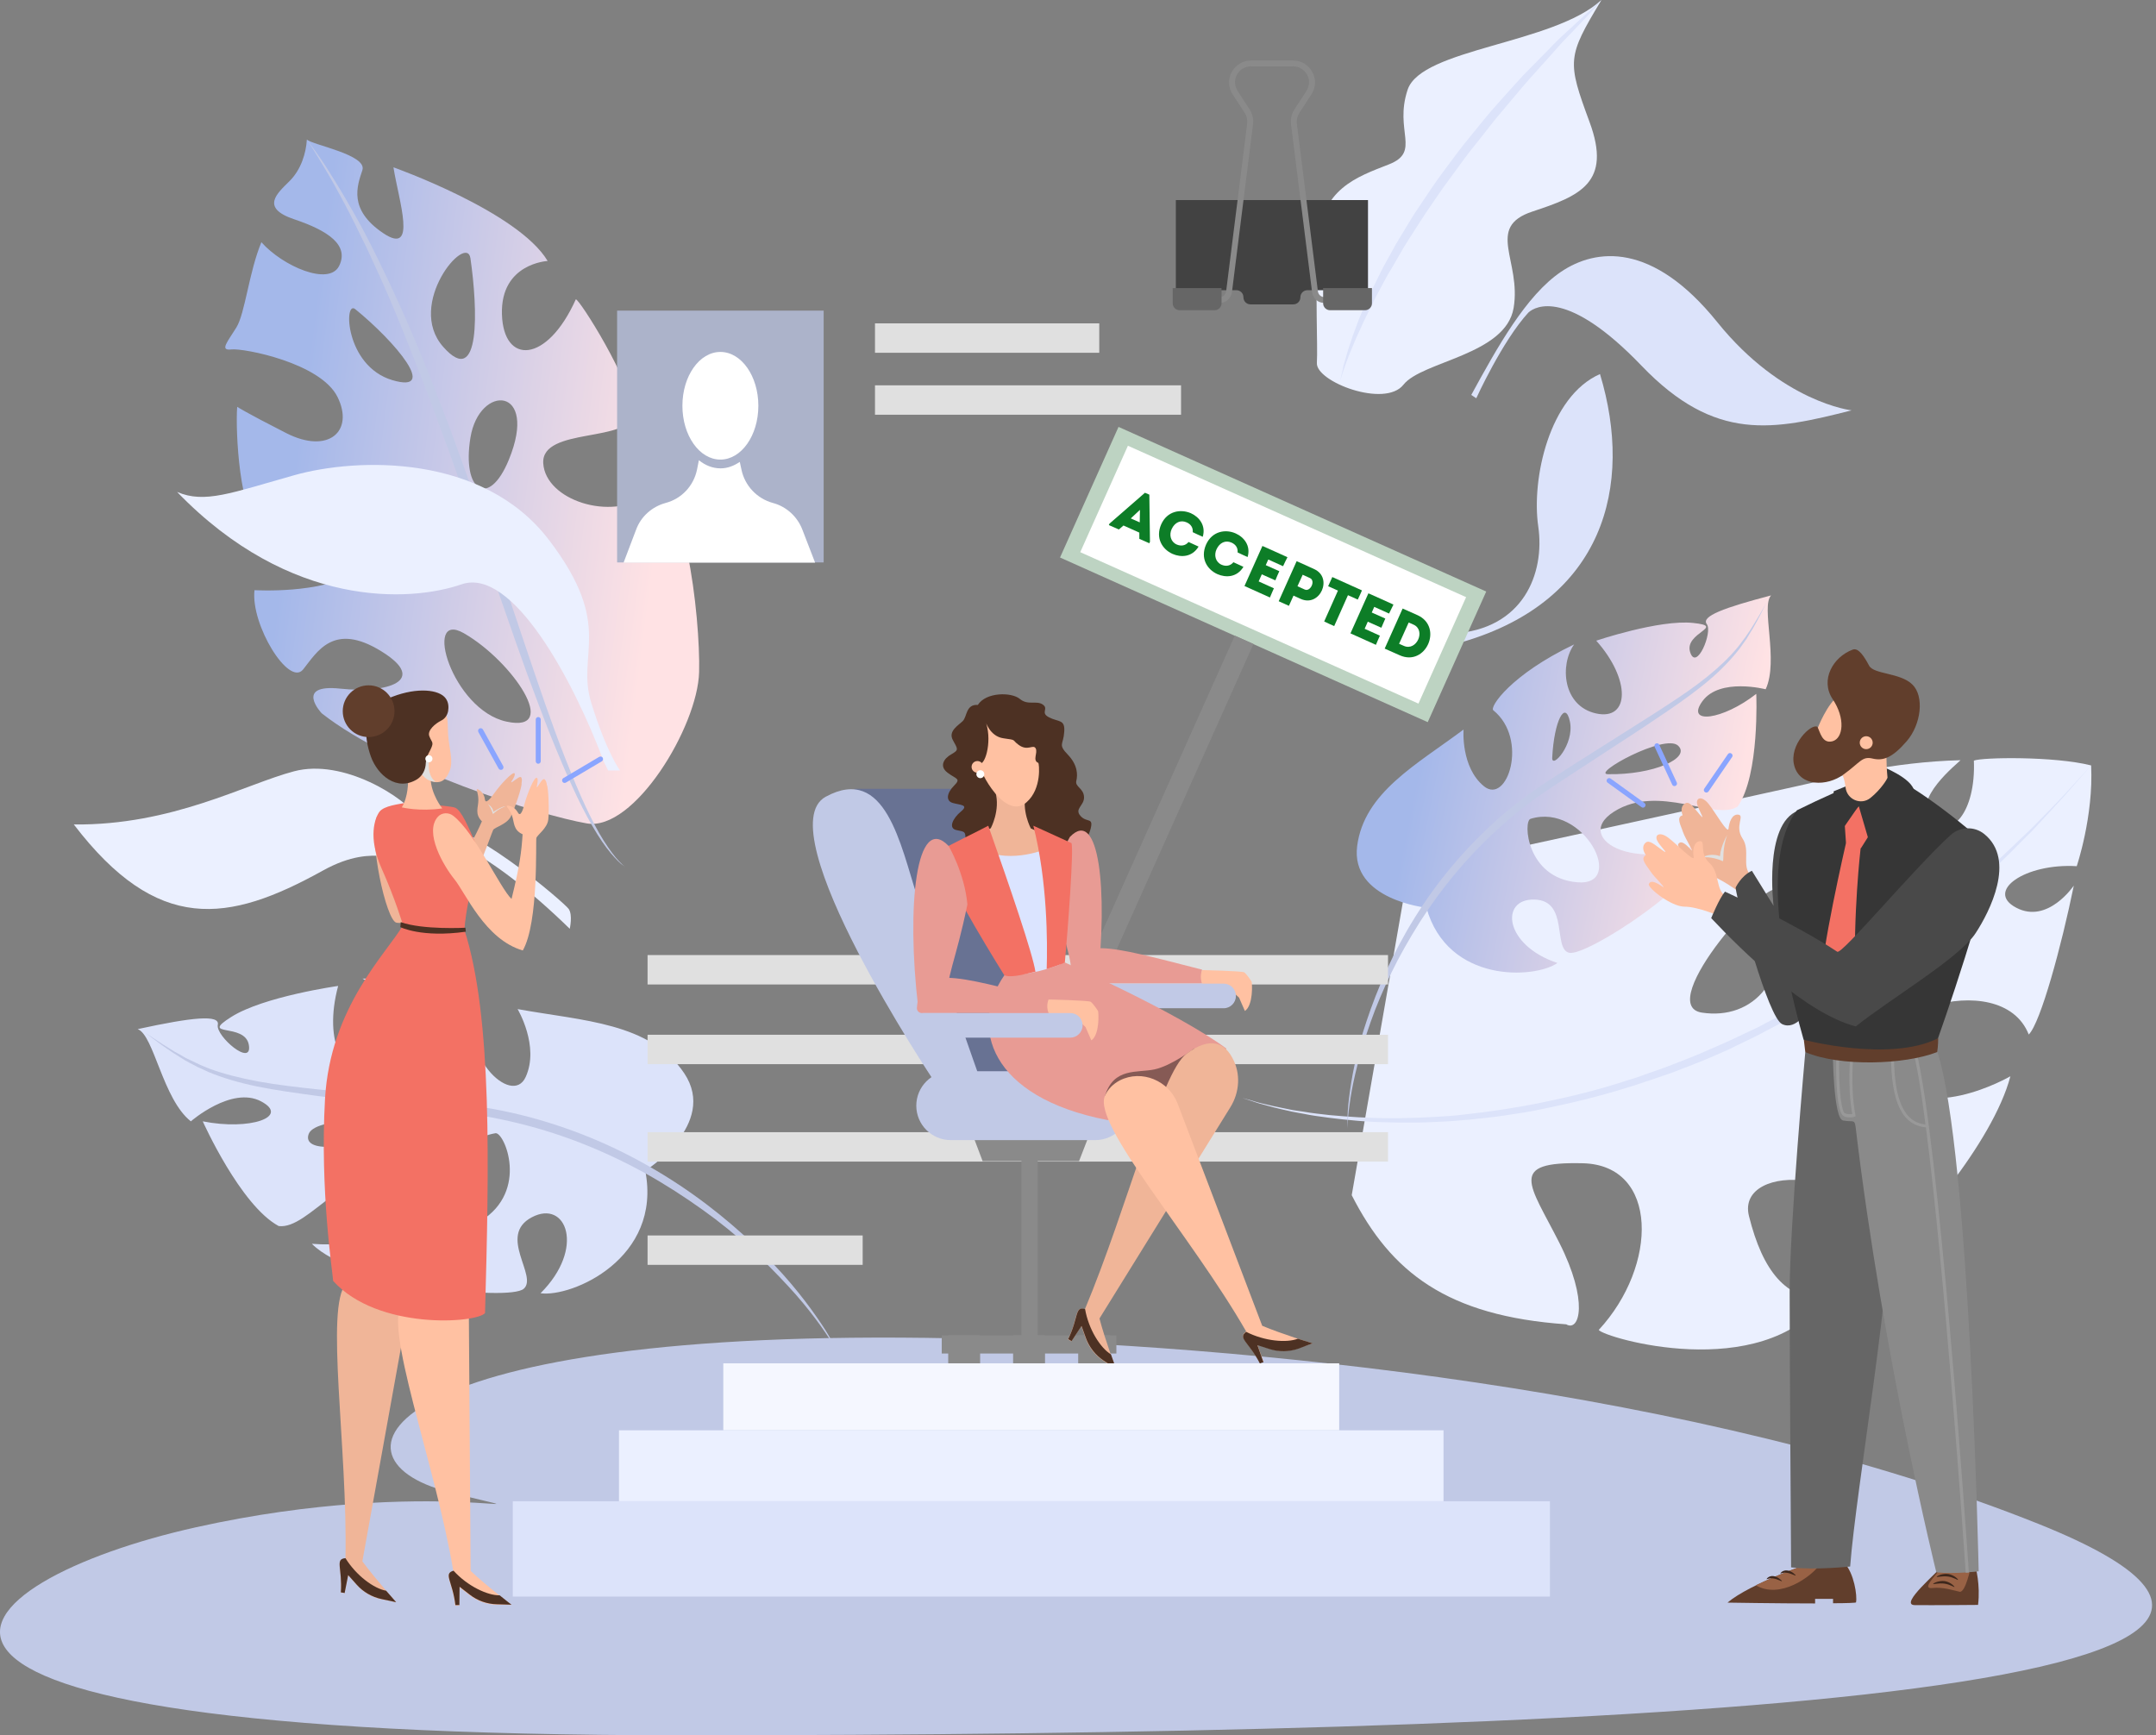 <svg width="405" height="326" viewBox="0 0 405 326" fill="none" xmlns="http://www.w3.org/2000/svg">
<rect x="0" y="0" width="405" height="326" fill="#808080" stroke="none"/>
<path d="M178.865 251.417C72.537 249.262 59.133 273.796 84.216 280.263C108.162 286.455 81.708 276.931 36.794 286.925C-8.121 296.919 -43.041 326 128.268 326C299.616 326 463.87 318.789 383.056 286.338C319.525 260.863 232.754 252.515 178.865 251.417Z" fill="#C1C9E6"/>
<path d="M264.539 163.666L253.918 224.531C261.286 238.993 271.789 247.223 294.207 248.791C296.715 250.28 298.479 244.48 292.914 233.467C287.348 222.454 283.037 218.182 297.342 218.535C311.608 218.887 311.491 237.778 300.321 249.849C301.301 251.299 330.695 260 342.884 244.049C335.516 244.166 331.126 238.836 328.539 228.45C325.953 218.064 352.094 218.927 353.857 235.583C358.913 232.605 374.394 214.655 377.647 202.192C377.647 202.192 360.794 211.99 353.897 201.447C346.999 190.904 375.883 181.067 381.096 194.353C383.33 192.119 387.249 177.697 389.561 166.37C389.561 166.37 384.662 173.66 378.744 170.524C372.826 167.428 380.43 162.137 390.11 162.725C390.11 162.725 393.285 153.358 392.814 143.795C385.838 142.032 372.278 142.267 370.788 142.894C371.18 152.574 366.477 157.905 362.715 154.103C358.952 150.301 367.888 143.286 368.28 142.816C355.347 143.129 344.177 146.108 341.473 146.813C338.808 147.479 264.539 163.666 264.539 163.666ZM334.065 167.546C337.279 184.398 329.088 191.649 319.721 190.238C310.354 188.866 333.242 163.274 334.065 167.546Z" fill="#EBF0FF"/>
<path d="M392.814 143.795C392.814 143.795 390.894 145.873 387.563 149.517C385.877 151.32 383.761 153.437 381.37 155.867C380.116 157.042 378.823 158.296 377.412 159.629C376.706 160.295 376.001 161.001 375.256 161.667C374.512 162.333 373.728 163.039 372.944 163.744C372.16 164.45 371.337 165.155 370.553 165.9C369.73 166.644 368.868 167.311 368.006 168.055C366.242 169.505 364.479 171.034 362.519 172.484C360.598 173.934 358.678 175.502 356.562 176.952C355.543 177.697 354.485 178.441 353.426 179.186C352.917 179.578 352.368 179.931 351.819 180.283C351.271 180.636 350.722 181.028 350.173 181.381C349.076 182.125 347.979 182.831 346.842 183.575C345.705 184.281 344.569 184.986 343.393 185.692C341.12 187.142 338.69 188.435 336.299 189.807C335.712 190.16 335.084 190.473 334.457 190.787C333.83 191.1 333.242 191.414 332.615 191.727C331.988 192.041 331.361 192.354 330.773 192.707L329.833 193.177L328.892 193.609C327.638 194.196 326.345 194.823 325.09 195.411L324.15 195.842L323.17 196.274L321.25 197.097C318.702 198.272 316.076 199.252 313.45 200.271C312.157 200.781 310.825 201.212 309.492 201.682C308.826 201.917 308.199 202.152 307.532 202.388C306.866 202.584 306.2 202.819 305.534 203.015C300.282 204.739 294.991 206.032 289.818 207.091C284.644 208.149 279.628 208.893 274.807 209.403C273.592 209.521 272.416 209.677 271.241 209.716C270.065 209.795 268.928 209.873 267.792 209.912C266.655 209.991 265.558 209.991 264.46 210.03C263.912 210.03 263.363 210.069 262.814 210.069C262.266 210.069 261.756 210.069 261.207 210.069C256.975 210.069 253.134 209.795 249.724 209.481C248.039 209.285 246.432 209.129 244.943 208.854C244.198 208.737 243.493 208.658 242.826 208.541C242.16 208.423 241.533 208.266 240.906 208.149C239.691 207.914 238.633 207.678 237.692 207.443C237.222 207.326 236.791 207.247 236.399 207.13C236.007 207.012 235.654 206.934 235.341 206.816C234.086 206.464 233.381 206.268 233.381 206.268C233.381 206.268 234.047 206.503 235.301 206.895C235.615 207.012 235.968 207.13 236.36 207.247C236.752 207.365 237.183 207.483 237.653 207.6C238.593 207.874 239.652 208.149 240.867 208.423C241.455 208.541 242.121 208.698 242.787 208.854C243.453 208.972 244.159 209.129 244.903 209.246C246.354 209.56 247.96 209.756 249.685 209.991C253.095 210.422 256.975 210.814 261.207 210.853C261.756 210.853 262.266 210.892 262.814 210.892C263.363 210.892 263.912 210.892 264.46 210.892C265.558 210.892 266.694 210.892 267.831 210.853C268.967 210.814 270.143 210.735 271.319 210.696C272.495 210.657 273.71 210.54 274.925 210.422C275.512 210.383 276.14 210.344 276.767 210.265C277.394 210.187 277.982 210.108 278.609 210.069C279.863 209.912 281.117 209.795 282.371 209.599C283.625 209.403 284.919 209.207 286.212 209.011C287.505 208.815 288.799 208.541 290.092 208.266C295.304 207.208 300.635 205.915 305.965 204.23C306.631 204.034 307.297 203.838 307.964 203.603C308.63 203.367 309.296 203.132 309.962 202.936C311.295 202.466 312.627 202.035 313.96 201.565C316.586 200.546 319.251 199.566 321.837 198.429L323.797 197.567L324.777 197.136L325.718 196.666C327.011 196.038 328.265 195.451 329.519 194.823L330.46 194.353L331.4 193.844C332.027 193.53 332.654 193.177 333.282 192.864C333.909 192.55 334.536 192.198 335.124 191.884C335.751 191.571 336.378 191.218 336.966 190.865C339.356 189.454 341.825 188.161 344.099 186.672C345.274 185.966 346.411 185.221 347.548 184.516C348.645 183.771 349.781 183.027 350.879 182.282C351.428 181.929 351.976 181.537 352.525 181.185C353.074 180.832 353.622 180.44 354.132 180.048C355.19 179.264 356.209 178.52 357.228 177.736C359.305 176.246 361.226 174.64 363.107 173.15C365.027 171.661 366.791 170.093 368.515 168.604C369.378 167.859 370.24 167.154 371.063 166.37C371.886 165.625 372.67 164.881 373.453 164.175C376.628 161.353 379.254 158.492 381.723 156.102C384.075 153.554 386.112 151.399 387.759 149.557C390.972 145.912 392.814 143.795 392.814 143.795Z" fill="#DCE3FA"/>
<path d="M300.831 0C294.364 10.739 294.364 11.445 298.597 22.928C302.829 34.372 296.755 36.802 287.858 39.741C278.961 42.681 285.82 48.991 284.331 57.848C282.841 66.705 267.125 67.842 263.637 72.271C260.149 76.699 247.177 71.722 247.373 68.195C247.569 64.667 247.02 55.81 247.569 45.659C248.117 35.508 254.78 33.275 260.894 30.884C267.008 28.493 261.834 24.613 264.421 16.853C267.008 9.093 291.777 8.309 300.831 0Z" fill="#EBF0FF"/>
<path d="M300.831 0C300.831 0 300.595 0.235 300.086 0.666C299.616 1.097 298.91 1.724 298.009 2.547C297.147 3.371 296.049 4.35 294.834 5.487C294.207 6.036 293.58 6.663 292.875 7.29C292.208 7.956 291.503 8.661 290.797 9.406C289.347 10.895 287.78 12.463 286.134 14.148C284.527 15.873 282.881 17.754 281.156 19.674C280.294 20.654 279.432 21.634 278.609 22.653C277.786 23.672 276.923 24.73 276.061 25.788C274.337 27.866 272.73 30.099 271.084 32.294C269.438 34.489 267.948 36.801 266.42 39.075C265.636 40.172 264.97 41.348 264.264 42.484C263.559 43.621 262.893 44.757 262.226 45.855C261.599 46.991 261.011 48.089 260.384 49.186C260.071 49.735 259.796 50.283 259.522 50.793C259.248 51.342 258.973 51.89 258.738 52.4C258.229 53.458 257.719 54.477 257.21 55.496C256.779 56.515 256.348 57.495 255.916 58.435C255.485 59.376 255.133 60.317 254.819 61.179C254.506 62.08 254.153 62.903 253.918 63.687C253.643 64.471 253.408 65.216 253.173 65.921C252.977 66.626 252.781 67.254 252.624 67.841C252.428 68.429 252.311 68.939 252.232 69.409C252.115 69.879 252.036 70.232 251.958 70.585C251.84 71.212 251.762 71.565 251.762 71.565C251.762 71.565 251.841 71.212 252.037 70.624C252.232 69.997 252.507 69.135 252.938 67.998C253.134 67.45 253.369 66.823 253.643 66.156C253.918 65.49 254.231 64.784 254.545 64.001C254.858 63.217 255.25 62.433 255.642 61.571C256.034 60.709 256.426 59.807 256.896 58.906C257.367 58.004 257.837 57.025 258.307 56.045C258.817 55.065 259.365 54.085 259.914 53.027C260.188 52.517 260.463 52.008 260.776 51.459C261.09 50.95 261.403 50.401 261.717 49.892C262.344 48.833 262.971 47.736 263.598 46.639C264.264 45.541 264.97 44.444 265.675 43.346C266.381 42.249 267.086 41.112 267.831 40.015C269.359 37.82 270.849 35.508 272.495 33.352C274.102 31.158 275.669 28.924 277.394 26.847C279.079 24.769 280.647 22.614 282.332 20.693C284.017 18.734 285.546 16.813 287.113 15.05C288.681 13.286 290.17 11.64 291.542 10.112C292.208 9.328 292.875 8.622 293.502 7.917C294.129 7.251 294.756 6.584 295.344 5.996C296.48 4.781 297.499 3.723 298.322 2.861C299.145 1.999 299.772 1.293 300.204 0.823C300.595 0.235 300.831 0 300.831 0Z" fill="#DCE3FA"/>
<path d="M274.885 120.555C301.144 112.795 306.945 91.435 300.556 70.272C290.993 74.465 287.662 90.024 288.955 98.882C290.249 107.739 286.134 118.243 272.926 119.026C260.463 119.889 274.885 120.555 274.885 120.555Z" fill="#DCE3FA"/>
<path d="M347.822 77.091C333.125 80.814 322.23 83.166 308.356 68.704C294.482 54.242 288.446 57.495 287.113 58.71C282.214 64.04 277.315 74.818 277.315 74.818L276.375 74.191C281.274 65.216 286.682 55.496 293.227 51.068C299.772 46.639 310.394 45.385 322.582 60.513C334.771 75.641 347.822 77.091 347.822 77.091Z" fill="#DCE3FA"/>
<path d="M25.859 193.335C28.916 194.432 30.562 206.503 35.853 210.658C35.853 210.658 43.495 203.995 49.021 206.895C54.547 209.796 46.944 212.421 38.087 210.658C38.087 210.658 45.141 226.452 52.353 230.332C58.036 231.038 65.09 218.418 76.338 219.515C87.586 220.613 77.161 235.192 58.584 233.664C66.227 241.424 95.582 244.481 98.364 242.129C101.147 239.777 93.387 232.135 99.893 228.686C106.399 225.237 110.004 234.526 101.539 242.952C107.378 243.775 124.427 236.446 121.213 219.946C121.213 219.946 134.93 211.206 128.542 201.644C122.154 192.081 109.534 191.806 97.228 189.572C97.228 189.572 101.382 196.509 98.756 202.31C96.13 208.149 85.705 197.607 89.742 188.71C90.291 187.73 83.079 183.576 68.108 183.85C72.811 186.359 76.142 194.511 70.46 199.096C64.777 203.682 60.622 195.922 63.523 185.222C63.523 185.222 49.531 187.182 43.417 191.062C37.303 194.942 46.043 192.042 46.748 196.313C47.454 200.585 40.517 194.667 40.909 192.551C41.379 190.552 36.127 191.101 25.859 193.335ZM93.073 212.892C94.719 212.617 99.462 223.709 90.291 229.392C81.159 235.074 81.316 214.851 93.073 212.892ZM83.118 203.329C84.373 205.563 77.593 202.898 76.338 198.195C75.045 193.492 79.239 196.431 83.118 203.329ZM57.996 213.009C59.368 209.404 77.279 210.109 74.065 211.755C65.521 216.262 56.625 216.615 57.996 213.009Z" fill="#DCE3FA"/>
<path d="M27.387 194.08C27.387 194.08 27.858 194.432 28.72 195.099C29.582 195.765 30.875 196.705 32.6 197.842C33.031 198.116 33.501 198.391 33.972 198.704C34.207 198.861 34.442 199.018 34.716 199.175C34.991 199.331 35.226 199.449 35.5 199.606C36.049 199.88 36.598 200.194 37.225 200.507C37.852 200.781 38.479 201.056 39.106 201.369C41.732 202.467 44.867 203.407 48.316 204.113C51.765 204.818 55.527 205.328 59.525 205.876C63.523 206.386 67.716 206.895 72.066 207.366C76.417 207.875 80.885 208.385 85.47 208.894C90.016 209.404 94.563 210.266 99.031 211.442C103.498 212.617 107.888 214.146 112.082 215.949C116.275 217.752 120.273 219.79 123.996 222.024C127.719 224.257 131.207 226.648 134.382 229.039C137.556 231.469 140.417 233.938 142.926 236.368C145.434 238.798 147.629 241.11 149.51 243.226C151.391 245.382 152.88 247.302 154.095 248.988C155.271 250.634 156.133 252.005 156.721 252.946C157.27 253.887 157.544 254.396 157.544 254.396C157.544 254.396 157.27 253.887 156.8 252.907C156.29 251.966 155.506 250.516 154.37 248.831C152.097 245.421 148.609 240.718 143.592 235.741C138.615 230.763 132.305 225.433 124.78 220.809C121.017 218.496 116.981 216.341 112.748 214.499C108.515 212.657 104.047 211.089 99.501 209.874C94.955 208.659 90.291 207.836 85.705 207.327C81.12 206.817 76.652 206.386 72.262 205.916C67.912 205.484 63.718 205.053 59.721 204.661C55.723 204.23 51.961 203.799 48.551 203.172C45.142 202.545 42.045 201.761 39.38 200.781C38.714 200.507 38.087 200.272 37.499 199.998C36.911 199.723 36.323 199.449 35.775 199.175C35.5 199.057 35.226 198.9 34.952 198.783C34.677 198.626 34.442 198.508 34.207 198.352C33.697 198.077 33.266 197.803 32.796 197.568C31.072 196.509 29.7 195.647 28.798 195.02C27.858 194.393 27.387 194.08 27.387 194.08Z" fill="#C1C9E6"/>
<path d="M320.623 117.263C321.759 118.752 318.663 126.198 317.487 122.514C316.312 118.83 324.385 117.694 318.036 117.027C311.687 116.361 299.851 120.359 299.851 120.359C306.357 127.648 306.161 135.408 299.851 134.037C293.541 132.665 292.953 124.905 295.697 121.064C283.782 126.747 279.706 132.9 280.529 133.449C287.192 138.857 283.155 151.281 278.766 147.715C274.376 144.148 274.925 137.055 274.925 137.055C266.067 143.678 256.23 148.891 254.937 158.963C253.683 169.035 267.948 170.525 267.948 170.525C271.946 184.79 288.328 183.889 292.561 180.91C282.528 177.579 281.705 168.8 288.25 168.996C294.756 169.153 291.66 178.245 294.756 178.99C297.891 179.774 319.878 165.743 322.817 156.611C308.747 165.155 294.795 157.748 303.221 152.457C311.648 147.166 322.229 154.299 326.423 151.516C330.577 145.598 329.911 130.353 329.911 130.353C323.601 135.291 316.547 136.192 319.8 131.724C323.053 127.256 331.675 129.49 331.675 129.49C334.183 124.121 330.734 113.931 332.694 111.854C323.876 114.166 319.486 115.773 320.623 117.263ZM296.206 165.743C286.722 164.881 286.094 154.26 287.505 153.829C297.539 150.733 305.651 166.645 296.206 165.743ZM294.913 135.604C295.775 139.837 291.464 144.579 291.581 142.345C291.934 135.369 294.05 131.411 294.913 135.604ZM302.046 145.442C298.871 145.402 312.706 137.76 315.214 140.072C317.722 142.385 310.589 145.598 302.046 145.442Z" fill="url(#paint0_linear)"/>
<path d="M331.91 113.03C331.91 113.03 331.675 113.501 331.244 114.363C330.812 115.225 330.185 116.479 329.284 118.047C329.049 118.439 328.775 118.831 328.539 119.262C328.422 119.458 328.265 119.693 328.147 119.928C327.991 120.124 327.834 120.359 327.677 120.594C327.364 121.025 327.05 121.496 326.697 121.966C326.305 122.436 325.953 122.907 325.522 123.377C323.876 125.297 321.798 127.257 319.329 129.177C316.899 131.098 314.117 133.018 311.177 134.978C308.238 136.977 305.102 139.015 301.889 141.092C298.636 143.208 295.304 145.403 291.934 147.598C288.524 149.792 285.31 152.262 282.253 154.966C279.196 157.67 276.335 160.609 273.749 163.666C271.162 166.723 268.811 169.937 266.733 173.19C264.695 176.443 262.853 179.657 261.325 182.831C259.796 186.006 258.503 189.063 257.484 191.963C256.465 194.863 255.642 197.568 255.015 199.998C254.388 202.427 253.957 204.583 253.682 206.347C253.408 208.11 253.251 209.521 253.173 210.501C253.134 211.481 253.095 211.99 253.095 211.99C253.095 211.99 253.095 211.481 253.095 210.501C253.134 209.521 253.173 208.11 253.408 206.307C253.839 202.741 254.741 197.607 256.739 191.728C258.699 185.849 261.56 179.147 265.675 172.524C267.713 169.232 270.065 165.94 272.691 162.804C275.317 159.669 278.217 156.69 281.313 153.908C284.409 151.164 287.78 148.656 291.189 146.461C294.599 144.266 297.97 142.111 301.222 140.073C304.475 137.996 307.65 136.036 310.629 134.116C313.607 132.195 316.39 130.392 318.859 128.55C321.328 126.708 323.444 124.866 325.13 123.063C325.561 122.593 325.953 122.162 326.345 121.692C326.697 121.261 327.05 120.79 327.364 120.359C327.52 120.163 327.677 119.928 327.834 119.732C327.991 119.536 328.108 119.301 328.265 119.105C328.539 118.713 328.814 118.321 329.049 117.929C329.989 116.401 330.734 115.186 331.204 114.324C331.675 113.501 331.91 113.03 331.91 113.03Z" fill="#C1C9E6"/>
<path d="M107.026 174.484C92.054 159.865 79.67 153.79 77.279 158.768C74.888 163.745 71.282 157.631 60.583 163.588C42.829 173.425 29.582 175.424 13.866 154.888C32.365 155.083 46.043 147.323 55.253 144.894C64.463 142.464 75.946 149.714 78.729 153.751C87.586 153.555 106.085 169.663 106.83 170.76C107.614 171.897 107.026 174.484 107.026 174.484Z" fill="#EBF0FF"/>
<path d="M43.456 65.647C45.729 65.372 60.23 68.155 63.405 74.582C66.579 81.01 61.681 85.399 53.764 81.362C45.847 77.326 44.553 76.424 44.553 76.424C44.201 81.206 45.024 96.726 48.904 99.234C52.784 101.742 73.869 103.467 67.011 107.543C60.152 111.619 48.159 110.874 47.806 110.874C47.062 117.341 54.273 129.098 56.938 125.767C59.603 122.436 62.66 116.792 71.635 122.357C80.61 127.884 72.733 130.313 63.954 129.373C55.175 128.432 60.426 133.997 60.426 133.997C73.83 144.54 101.382 153.162 110.24 154.691C119.097 156.219 131.05 136.545 131.325 126.277C131.599 116.008 128.425 88.025 121.605 93.002C114.825 97.98 102.479 93.982 102.048 87.045C101.617 80.108 118.823 83.283 118.823 77.6C118.823 71.917 108.711 55.966 108.162 56.24C102.754 68.311 94.563 68.586 94.288 59.023C94.014 49.46 102.871 49.029 102.871 49.029C97.345 39.74 73.908 31.432 73.908 31.432C74.888 37.663 78.494 48.206 71.949 43.777C65.404 39.349 67.089 34.92 68.069 31.98C69.049 29.08 58.702 27.238 57.644 26.219C57.487 28.727 56.586 31.863 54.352 34.058C52.118 36.292 48.825 39.035 55.253 41.191C61.681 43.346 65.6 46.05 63.718 49.93C61.837 53.81 53.097 50.009 49.1 45.502C46.748 51.185 46.043 58.866 44.397 61.531C42.751 64.196 41.183 65.921 43.456 65.647ZM95.582 86.379C91.819 95.55 86.724 92.336 88.37 82.225C90.016 72.074 101.265 72.505 95.582 86.379ZM87.116 118.948C96.287 124.199 105.419 137.799 95.151 135.565C84.921 133.37 79.356 114.519 87.116 118.948ZM88.37 48.52C89.742 58.004 90.33 73.211 83.236 65.137C76.182 57.103 87.665 43.66 88.37 48.52ZM66.736 58.082C74.261 64.196 82.531 74.034 73.673 71.408C64.816 68.743 64.541 56.28 66.736 58.082Z" fill="url(#paint1_linear)"/>
<path d="M57.683 26.258C57.683 26.258 57.996 26.768 58.584 27.669C59.172 28.61 60.034 29.982 61.053 31.706C62.112 33.47 63.327 35.625 64.659 38.133C65.992 40.642 67.403 43.542 68.931 46.677C70.42 49.852 71.988 53.301 73.556 56.985C75.123 60.669 76.691 64.627 78.298 68.703C79.905 72.779 81.472 77.012 83.079 81.362C84.686 85.674 86.215 90.102 87.782 94.492C90.879 103.349 93.936 112.167 96.836 120.476C98.286 124.63 99.736 128.589 101.186 132.39C102.597 136.153 104.008 139.719 105.38 142.933C106.751 146.186 108.084 149.125 109.377 151.673C110.671 154.22 111.925 156.376 113.1 158.1C114.237 159.786 115.334 161.001 116.118 161.785C116.314 161.98 116.51 162.137 116.667 162.294C116.824 162.412 116.981 162.529 117.098 162.608C117.333 162.764 117.451 162.882 117.451 162.882C117.451 162.882 117.333 162.804 117.137 162.608C117.02 162.529 116.902 162.412 116.745 162.255C116.589 162.098 116.432 161.941 116.236 161.745C115.491 160.961 114.511 159.668 113.414 157.944C112.317 156.219 111.18 154.024 109.965 151.438C108.75 148.851 107.535 145.873 106.242 142.62C104.949 139.367 103.655 135.8 102.323 131.999C100.99 128.197 99.658 124.199 98.247 120.045C96.836 115.891 95.386 111.579 93.936 107.229C92.446 102.879 90.918 98.45 89.389 94.021C87.822 89.593 86.254 85.203 84.647 80.853C83.04 76.542 81.394 72.309 79.748 68.233C76.456 60.081 73.007 52.635 69.832 46.325C68.265 43.189 66.697 40.367 65.247 37.898C63.836 35.429 62.504 33.313 61.406 31.588C60.857 30.726 60.348 29.982 59.878 29.315C59.407 28.649 59.055 28.1 58.702 27.669C58.036 26.729 57.683 26.258 57.683 26.258Z" fill="#C1C9E6"/>
<path d="M113.492 143.247C107.77 127.923 96.287 106.446 86.685 109.777C77.083 113.108 54.508 114.402 33.266 92.415C38.44 94.649 43.417 92.611 55.253 89.28C67.089 85.948 90.761 85.204 103.146 101.468C115.53 117.733 108.123 122.711 111.102 132.156C114.041 141.601 116.471 144.736 116.471 144.736H114.237L113.492 143.247Z" fill="#EBF0FF"/>
<path d="M260.737 179.421H121.644V184.947H260.737V179.421Z" fill="#E0E0E0"/>
<path d="M260.737 194.393H121.644V199.919H260.737V194.393Z" fill="#E0E0E0"/>
<path d="M260.737 212.696H121.644V218.222H260.737V212.696Z" fill="#E0E0E0"/>
<path d="M162.051 232.096H121.644V237.622H162.051V232.096Z" fill="#E0E0E0"/>
<path d="M279.185 111.129L210.112 80.198L199.124 104.737L268.197 135.667L279.185 111.129Z" fill="#BDD3C2"/>
<path d="M235.46 120.976L231.955 119.407L190.405 212.196L193.91 213.765L235.46 120.976Z" fill="#8A8A8A"/>
<path d="M275.405 112.185L211.877 83.738L202.923 103.734L266.452 132.181L275.405 112.185Z" fill="white"/>
<path d="M214.02 100.057L211.041 98.724L210.179 99.469L208.298 98.646L208.416 98.372L215.078 92.571L215.901 92.924L216.019 101.781L215.901 102.056L214.02 101.233V100.057ZM214.138 95.785L212.413 97.392L214.098 98.137L214.138 95.785Z" fill="#0D7D27"/>
<path d="M223.701 96.412C225.268 97.118 226.562 98.725 225.935 100.841C225.268 100.567 224.72 100.292 224.053 99.979C224.132 99.117 223.701 98.49 222.917 98.137C221.78 97.627 220.683 98.137 220.095 99.391C219.585 100.488 219.899 101.782 221.036 102.291C221.859 102.644 222.682 102.526 223.269 101.821C223.897 102.095 224.484 102.37 225.151 102.683C223.936 104.682 221.859 104.76 220.252 104.055C218.331 103.193 216.999 101.076 218.135 98.49C219.272 95.981 221.78 95.589 223.701 96.412Z" fill="#0D7D27"/>
<path d="M232.127 100.214C233.695 100.919 234.988 102.526 234.361 104.643C233.695 104.368 233.146 104.094 232.48 103.78C232.558 102.918 232.127 102.291 231.343 101.938C230.206 101.429 229.109 101.938 228.521 103.192C228.012 104.29 228.325 105.583 229.462 106.093C230.285 106.445 231.108 106.328 231.696 105.622C232.323 105.897 232.911 106.171 233.577 106.485C232.362 108.483 230.285 108.562 228.678 107.856C226.758 106.994 225.425 104.878 226.562 102.291C227.698 99.783 230.206 99.352 232.127 100.214Z" fill="#0D7D27"/>
<path d="M241.023 106.367C239.926 105.858 239.338 105.622 238.241 105.113L237.771 106.171L240.318 107.308C240.044 107.896 239.809 108.444 239.573 109.032L237.026 107.896C236.83 108.327 236.634 108.758 236.438 109.228C237.535 109.738 238.202 110.012 239.299 110.521C239.064 111.07 238.79 111.658 238.554 112.246C236.791 111.462 235.497 110.874 233.773 110.09C234.91 107.582 236.007 105.074 237.144 102.565C238.868 103.349 240.083 103.859 241.847 104.682C241.572 105.191 241.298 105.779 241.023 106.367Z" fill="#0D7D27"/>
<path d="M240.2 112.951C241.337 110.443 242.434 107.935 243.571 105.426C244.668 105.897 245.766 106.406 246.863 106.916C250.469 108.522 247.961 114.127 244.355 112.52L242.983 111.893L242.121 113.813C241.455 113.5 240.828 113.225 240.2 112.951ZM246.079 108.601C245.648 108.405 245.139 108.17 244.708 107.974C244.433 108.601 244.002 109.502 243.728 110.129L245.099 110.756C246.158 111.227 247.177 109.11 246.079 108.601Z" fill="#0D7D27"/>
<path d="M249.489 110.129C249.763 109.541 249.998 108.993 250.273 108.405L255.838 110.913C255.603 111.501 255.329 112.05 255.054 112.638L253.212 111.814L250.626 117.615C249.998 117.341 249.371 117.066 248.744 116.753L251.331 110.952L249.489 110.129Z" fill="#0D7D27"/>
<path d="M260.933 115.264C259.836 114.754 259.248 114.519 258.15 114.009L257.68 115.068L260.228 116.204C259.992 116.792 259.718 117.341 259.483 117.929L256.935 116.792C256.739 117.223 256.544 117.654 256.348 118.125C257.445 118.634 258.111 118.908 259.209 119.418C258.973 119.967 258.699 120.554 258.464 121.142C256.7 120.359 255.407 119.771 253.682 118.987C254.819 116.479 255.916 113.97 257.053 111.462C258.777 112.246 259.992 112.755 261.756 113.578C261.482 114.127 261.207 114.715 260.933 115.264Z" fill="#0D7D27"/>
<path d="M262.932 123.102L260.11 121.848L263.481 114.323L266.302 115.577C271.162 117.811 267.831 125.297 262.932 123.102ZM262.814 120.947L263.716 121.339C266.106 122.397 267.909 118.399 265.519 117.341L264.617 116.949L262.814 120.947Z" fill="#0D7D27"/>
<path d="M256.936 37.585H220.879V54.516H232.244C232.989 54.516 233.577 55.104 233.577 55.849C233.577 56.594 234.165 57.181 234.909 57.181H242.944C243.688 57.181 244.276 56.594 244.276 55.849C244.276 55.104 244.864 54.516 245.609 54.516H256.975V37.585H256.936Z" fill="#424242"/>
<path d="M70.812 153.32C69.166 157.396 72.537 173.073 74.496 173.347C76.456 173.621 81.081 172.602 81.159 170.799C81.198 168.997 70.812 153.32 70.812 153.32Z" fill="#F0B598"/>
<path d="M97.972 146.148C97.776 145.639 97.11 146.305 96.287 146.854C95.464 147.402 96.914 145.913 96.679 145.325C96.444 144.737 93.936 147.481 93.034 148.774C92.094 150.067 91.192 151.204 91.075 150.107C90.957 149.009 90.095 148.382 89.703 148.265C89.311 148.147 89.86 148.892 89.86 150.303C89.86 151.713 89.115 152.889 90.526 154.3C89.233 157.2 87.939 159.709 84.334 164.96L82.883 174.798C87.587 170.918 92.329 156.416 92.642 155.907C92.956 155.397 95.151 154.888 95.934 153.438C96.679 151.988 98.09 147.716 97.972 147.206C97.933 147.167 98.129 146.658 97.972 146.148Z" fill="#F0B598"/>
<path d="M91.662 151.047C92.329 151.87 92.603 152.928 92.603 152.928C93.74 151.831 94.954 151.478 94.954 151.478C94.367 151.439 92.799 152.419 92.681 152.536C92.642 151.674 91.662 151.047 91.662 151.047Z" fill="#E0E0E0"/>
<path d="M77.475 241.228L68.069 293.314C70.459 296.567 74.418 300.996 74.418 300.996L71.674 300.447C69.871 300.094 68.225 299.114 67.01 297.743L65.404 295.94L64.737 299.31C64.737 299.31 64.463 299.232 64.032 299.193C64.345 294.607 62.856 292.922 64.894 292.765C65.325 271.954 61.014 245.5 65.012 241.149C76.025 229.039 77.475 241.228 77.475 241.228Z" fill="#F0B598"/>
<path d="M74.418 300.996C74.418 300.996 73.634 300.094 72.537 298.84C70.263 298.448 66.932 296.018 64.894 292.726C62.856 292.883 64.345 294.607 64.032 299.154C64.463 299.193 64.737 299.271 64.737 299.271L65.404 295.901L67.01 297.703C68.225 299.075 69.871 300.016 71.674 300.408L74.418 300.996Z" fill="#4D3123"/>
<path d="M88.057 244.638L88.409 295.117C91.349 297.9 96.091 301.505 96.091 301.505L93.308 301.466C91.466 301.427 89.703 300.8 88.213 299.663L86.293 298.174L86.254 301.623C86.254 301.623 85.94 301.584 85.509 301.623C85 297.077 83.197 295.666 85.156 295.156C81.747 274.659 71.674 248.674 75.711 244.402C79.826 240.091 88.057 244.638 88.057 244.638Z" fill="#FFC1A2"/>
<path d="M76.26 150.812C74.888 151.086 72.145 151.36 71.282 152.497C70.42 153.673 69.088 157.278 71.635 163.039C74.222 168.801 75.711 173.817 75.711 173.817C72.615 179.108 62.033 189.181 61.053 206.464C60.074 223.748 62.503 239.15 62.582 240.64C70.93 249.928 89.546 248.596 91.114 246.675C91.858 219.594 92.525 191.023 87.234 174.68C87.861 166.684 90.683 161.707 89.389 158.611C88.096 155.554 86.646 152.105 85.431 151.713C84.294 151.321 76.26 150.812 76.26 150.812Z" fill="#F37164"/>
<path d="M80.885 146.187C80.963 149.244 83.079 151.87 83.079 151.87C78.768 152.497 75.476 151.674 75.476 151.674C76.73 149.636 76.652 146.697 76.652 146.697L78.611 145.286L80.885 146.187Z" fill="#FFC1A2"/>
<path d="M83.04 132.979C84.333 134.703 84.02 135.409 84.177 137.996C84.333 140.543 85.235 142.934 84.451 144.854C83.667 146.775 82.648 147.323 80.689 146.696C78.729 146.069 76.652 141.092 76.613 140.504C76.573 139.877 78.768 134.743 79.16 134.312C79.552 133.802 83.04 132.979 83.04 132.979Z" fill="#FFC1A2"/>
<path d="M80.61 142.777C79.513 143.483 78.729 142.189 79.121 140.465L78.415 140.818C78.415 140.818 78.023 141.993 77.671 143.052C78.455 144.58 79.591 146.265 80.689 146.618C81.041 146.736 81.355 146.814 81.668 146.853C81.708 146.853 81.747 146.853 81.786 146.814C81.316 146.54 80.257 145.403 80.61 142.777Z" fill="#E0E0E0"/>
<path d="M78.376 146.383C79.395 145.717 79.944 144.58 79.983 143.365C80.022 142.738 80.179 142.111 80.493 141.562C81.708 139.25 81.198 139.76 80.649 138.31C80.218 137.212 81.786 135.919 82.883 135.37C83.55 135.057 84.02 134.39 84.177 133.606C84.294 132.862 84.294 131.96 83.706 131.177C82.491 129.531 78.415 129.099 73.791 130.863C67.794 132.94 68.304 138.31 69.676 142.15C70.93 145.599 74.535 148.774 78.376 146.383Z" fill="#4D3123"/>
<path d="M80.571 143.209C80.939 143.209 81.237 142.91 81.237 142.542C81.237 142.174 80.939 141.876 80.571 141.876C80.203 141.876 79.905 142.174 79.905 142.542C79.905 142.91 80.203 143.209 80.571 143.209Z" fill="white"/>
<path d="M75.28 173.229C79.395 174.719 87.43 174.288 87.43 174.288L87.508 175.032C79.199 176.208 75.202 174.17 75.202 174.17L75.28 173.229Z" fill="#4D3123"/>
<path d="M69.244 138.466C71.928 138.466 74.104 136.29 74.104 133.606C74.104 130.922 71.928 128.747 69.244 128.747C66.56 128.747 64.385 130.922 64.385 133.606C64.385 136.29 66.56 138.466 69.244 138.466Z" fill="#613E2C"/>
<path d="M96.091 301.466C96.091 301.466 95.15 300.76 93.857 299.702C91.584 299.741 87.822 297.978 85.196 295.078C83.236 295.626 85 296.998 85.549 301.544C85.98 301.505 86.293 301.544 86.293 301.544L86.332 298.095L88.253 299.585C89.703 300.721 91.506 301.348 93.348 301.388L96.091 301.466Z" fill="#4D3123"/>
<path d="M85.117 153.241C89.193 156.377 94.014 166.959 96.091 168.879C97.62 162.726 97.972 159.943 98.168 156.73C96.365 155.907 96.64 154.496 96.169 153.202C95.699 151.87 94.876 151.399 95.307 151.36C95.738 151.321 96.718 151.635 97.267 152.614C97.776 153.594 98.247 152.183 98.638 150.655C99.07 149.126 100.402 145.717 100.872 146.148C101.304 146.579 100.481 148.499 101.029 147.715C101.578 146.932 102.009 146.069 102.362 146.461C102.714 146.892 102.714 147.441 102.714 147.441C103.028 147.872 103.185 152.379 102.989 153.986C102.793 155.632 100.912 156.847 100.755 157.435C100.598 158.023 101.225 173.269 98.207 178.56C91.074 176.482 87.469 167.743 85.313 165.117C83.432 162.804 79.552 156.338 82.295 153.398C83.001 152.654 84.255 152.575 85.117 153.241Z" fill="#FFC1A2"/>
<path d="M101.108 143.483C100.833 143.483 100.637 143.248 100.637 143.013V135.174C100.637 134.9 100.872 134.704 101.108 134.704C101.382 134.704 101.578 134.939 101.578 135.174V143.013C101.578 143.248 101.382 143.483 101.108 143.483Z" fill="#8AA5FF"/>
<path d="M94.327 144.58C94.092 144.698 93.779 144.619 93.661 144.384L89.86 137.525C89.742 137.29 89.82 136.977 90.055 136.859C90.291 136.742 90.604 136.82 90.722 137.055L94.523 143.914C94.641 144.149 94.563 144.462 94.327 144.58Z" fill="#8AA5FF"/>
<path d="M105.654 146.854C105.536 146.618 105.576 146.344 105.811 146.187L112.552 142.19C112.787 142.072 113.061 142.111 113.218 142.346C113.336 142.582 113.296 142.856 113.061 143.013L106.32 147.01C106.085 147.167 105.771 147.089 105.654 146.854Z" fill="#8AA5FF"/>
<path d="M328.853 164.372C327.129 162.726 328.853 159.786 327.324 157.513C325.796 155.24 327.795 153.202 326.541 153.045C325.326 152.888 324.816 154.535 324.699 155.671C324.581 156.768 322.229 152.614 320.975 151.046C319.721 149.479 318.624 149.831 318.781 150.929C318.937 152.026 320.544 154.456 319.368 153.124C318.193 151.791 317.448 150.498 316.625 150.89C315.802 151.321 315.724 152.222 316.076 153.163C314.783 153.516 315.763 155.083 316.155 156.337C316.586 157.592 318.624 160.766 317.487 159.473C316.351 158.219 315.645 157.944 315.253 158.571C314.861 159.159 318.232 163.666 320.74 164.293C323.248 164.92 326.854 167.703 326.854 167.703L328.853 164.372Z" fill="#F0B598"/>
<path d="M324.463 156.847C323.484 159.316 323.836 161.825 323.64 161.785C321.446 160.806 319.76 161.08 319.76 161.08C321.485 160.139 323.092 160.845 323.092 160.845C323.248 158.846 324.463 156.847 324.463 156.847Z" fill="#E0E0E0"/>
<path d="M329.088 163.588C327.011 164.568 326.031 166.763 326.031 166.763C326.462 170.094 332.145 191.179 334.771 192.394C337.397 193.648 339.748 189.886 340.297 188.357C340.846 186.829 337.749 152.301 337.749 152.301C331.244 154.809 333.164 170.172 333.164 170.172L329.088 163.588Z" fill="#494949"/>
<path d="M364.714 294.215C364.635 294.882 356.483 301.505 359.697 301.544C362.872 301.583 371.572 301.505 371.572 301.505C372.043 297.703 371.102 294.372 371.102 294.372L364.714 294.215Z" fill="#613E2C"/>
<path d="M364.439 294.803C363.342 296.253 360.99 298.565 362.989 298.33C364.988 298.095 367.026 298.801 368.123 299.036C369.221 299.232 370.201 294.411 370.201 294.411L364.439 294.803Z" fill="#996245"/>
<path d="M346.489 293.666L340.219 293.588C340.219 293.588 328.775 297.468 324.503 301.074C324.503 301.074 333.909 301.23 340.963 301.23V300.368H344.334V301.191C346.881 301.191 348.606 301.113 348.645 301.034C348.919 299.78 348.253 295.508 346.489 293.666Z" fill="#613E2C"/>
<path d="M329.833 297.821C334.301 300.447 340.219 296.371 342.139 293.588L340.219 293.549C340.219 293.588 334.653 295.469 329.833 297.821Z" fill="#996245"/>
<path d="M339.121 197.646C339.121 197.646 336.182 230.253 336.182 242.756C336.182 255.219 336.456 294.45 336.456 294.45C340.885 294.999 347.548 294.293 347.548 294.293C348.645 279.596 355.856 239.111 355.033 224.963C354.21 210.814 349.782 196.117 349.782 196.117L339.121 197.646Z" fill="#666666"/>
<path d="M344.295 197.646C344.295 197.646 344.373 210.148 346.215 210.501C348.057 210.853 348.371 210.187 348.567 211.676C353.74 255.101 363.734 295.391 363.734 295.391C367.261 295.743 371.69 295.195 371.69 295.195C371.69 295.195 370.044 216.458 363.93 197.606C357.032 190.983 344.295 197.646 344.295 197.646Z" fill="#8A8A8A"/>
<path d="M347.469 209.913C347.077 209.913 346.646 209.874 346.293 209.639C345.078 208.973 344.804 202.82 344.961 197.725H345.509C345.274 205.759 346.097 208.894 346.528 209.129C346.999 209.365 347.587 209.325 347.939 209.286C346.96 203.76 347.626 198.038 347.626 197.96L348.174 198.038C348.174 198.077 347.508 203.956 348.527 209.443L348.566 209.717L348.331 209.796C348.331 209.835 347.939 209.913 347.469 209.913Z" fill="#999999"/>
<path d="M369.848 295.43C369.377 288.336 364.204 214.302 359.971 197.489L359.423 197.606C360.167 200.585 360.951 205.366 361.696 211.245C359.031 210.971 355.778 209.05 355.778 198.233H355.229C355.229 207.052 357.306 211.363 361.774 211.794C365.341 239.189 368.868 289.669 369.26 295.469C369.495 295.43 369.691 295.43 369.848 295.43Z" fill="#999999"/>
<path d="M338.847 195.334L339.121 197.646C345.588 200.429 357.777 200.037 363.891 197.646C364.087 196.549 364.087 195.06 364.087 195.06L338.847 195.334Z" fill="#613E2C"/>
<path d="M337.553 152.222C347.626 147.245 352.603 145.795 352.603 145.795C352.603 145.795 355.66 146.148 356.013 146.148C364.322 150.576 374.041 159.473 374.041 159.473C374.237 166.41 364.047 195.059 364.047 195.059C354.994 199.606 338.808 195.334 338.808 195.334C334.222 179.147 331.244 160.453 337.553 152.222Z" fill="#363636"/>
<path d="M346.764 158.376C346.764 158.376 341.786 179.971 342.257 184.243C342.805 186.163 343.628 188.005 344.334 189.494C344.882 190.631 346.489 190.474 346.881 189.298C347.626 186.908 348.527 184.36 348.527 184.36C348.057 171.897 349.507 159.434 349.507 159.434C349.507 159.434 349.076 155.632 348.802 155.632C348.527 155.632 346.764 158.376 346.764 158.376Z" fill="#F37164"/>
<path d="M346.489 154.339L346.764 158.375C348.41 158.375 349.546 159.394 349.546 159.394L352.133 155.279L349.194 151.438L346.489 154.339Z" fill="#F37164"/>
<path d="M346.96 147.637L344.451 148.656C344.177 152.183 344.726 157.788 344.726 157.788L349.154 151.399L351.467 159.316C355.072 157.082 359.227 150.106 359.58 148.695C359.305 146.187 353.348 143.914 353.348 143.914L346.96 147.637Z" fill="#363636"/>
<path d="M345.51 130.588C343.236 132.117 341.434 136.82 341.434 136.82C341.434 136.82 342.492 143.679 344.883 144.384C346.019 144.698 346.489 146.304 346.685 147.95C346.96 150.224 349.586 151.321 351.349 149.91C353.309 148.342 354.563 146.304 354.563 146.069C354.289 143.365 354.367 140.582 354.367 140.23C354.367 139.877 345.784 130.745 345.784 130.745L345.51 130.588Z" fill="#FFC1A2"/>
<path d="M348.018 122.044C344.334 123.416 341.865 127.727 344.255 131.333C346.685 134.939 346.254 138.662 344.255 139.25C342.256 139.798 341.904 137.447 341.394 136.545C340.297 135.84 335.986 139.877 337.044 143.835C338.102 147.794 343.197 147.794 346.332 145.481C349.468 143.208 349.781 142.032 351.741 142.503C353.701 142.973 355.425 142.424 358.168 139.25C360.912 136.075 361.5 130.784 359.227 128.589C356.954 126.355 352.015 126.708 351.114 125.062C350.212 123.377 349.115 121.613 348.018 122.044Z" fill="#613E2C"/>
<path d="M350.565 140.739C351.236 140.739 351.78 140.195 351.78 139.524C351.78 138.853 351.236 138.309 350.565 138.309C349.894 138.309 349.35 138.853 349.35 139.524C349.35 140.195 349.894 140.739 350.565 140.739Z" fill="#FFC1A2"/>
<path d="M337.318 295.979C337.318 296.097 336.495 295.587 335.672 295.47C334.849 295.352 334.418 295.705 334.457 295.587C334.457 295.47 334.967 294.921 335.751 295.038C336.534 295.117 337.318 295.861 337.318 295.979Z" fill="#3D271C"/>
<path d="M367.81 296.802C367.81 296.919 367.026 296.331 365.929 296.175C364.831 296.018 363.773 296.371 363.812 296.214C363.852 296.057 364.91 295.548 366.007 295.704C367.104 295.9 367.849 296.684 367.81 296.802Z" fill="#3D271C"/>
<path d="M367.144 298.135C367.144 298.252 366.36 297.664 365.262 297.508C364.165 297.351 363.107 297.703 363.146 297.547C363.146 297.429 364.243 296.88 365.341 297.037C366.438 297.233 367.144 298.017 367.144 298.135Z" fill="#3D271C"/>
<path d="M334.732 297.037C334.732 297.155 333.909 296.645 333.086 296.528C332.302 296.41 331.831 296.763 331.871 296.645C331.871 296.528 332.38 295.979 333.164 296.096C333.948 296.214 334.732 296.92 334.732 297.037Z" fill="#3D271C"/>
<path d="M314.744 147.637C314.509 147.754 314.195 147.637 314.117 147.402L310.825 140.308C310.707 140.073 310.825 139.759 311.06 139.681C311.295 139.563 311.608 139.681 311.687 139.916L314.979 147.01C315.096 147.245 314.979 147.519 314.744 147.637Z" fill="#8AA5FF"/>
<path d="M309.022 151.517C308.865 151.752 308.552 151.792 308.356 151.635L302.006 147.049C301.771 146.893 301.732 146.579 301.889 146.383C302.046 146.148 302.359 146.109 302.555 146.265L308.904 150.851C309.139 151.008 309.179 151.282 309.022 151.517Z" fill="#8AA5FF"/>
<path d="M320.27 148.812C320.035 148.656 319.996 148.342 320.152 148.146L324.581 141.679C324.738 141.444 325.051 141.405 325.247 141.562C325.482 141.719 325.522 142.032 325.365 142.228L320.936 148.695C320.779 148.891 320.505 148.969 320.27 148.812Z" fill="#8AA5FF"/>
<path d="M324.267 168.408C322.19 167.233 323.131 163.98 321.132 162.138C319.094 160.296 320.505 157.866 319.29 158.023C318.075 158.179 317.958 159.904 318.154 161.001C318.349 162.099 315.018 158.61 313.411 157.396C311.804 156.181 310.825 156.808 311.256 157.827C311.687 158.846 313.803 160.805 312.353 159.786C310.903 158.767 309.845 157.709 309.139 158.297C308.434 158.885 308.591 159.825 309.178 160.648C308.003 161.276 309.335 162.608 310.041 163.705C310.746 164.803 313.49 167.389 312.118 166.449C310.707 165.508 309.962 165.43 309.727 166.096C309.492 166.762 313.882 170.329 316.429 170.329C319.016 170.329 323.17 172.171 323.17 172.171L324.267 168.408Z" fill="#FFC1A2"/>
<path d="M372.748 156.69C370.867 155.162 368.163 155.279 366.399 156.886C359.266 163.431 345.941 179.461 345.118 178.794C337.358 173.621 324.032 167.507 324.032 167.507C322.935 168.8 321.446 172.484 321.446 172.484C327.364 178.755 339.2 190.395 348.606 192.825C355.072 187.652 368.202 179.892 371.141 175.267C373.728 171.309 378.744 161.55 372.748 156.69Z" fill="#494949"/>
<path d="M194.933 216.85H191.877V251.221H194.933V216.85Z" fill="#8A8A8A"/>
<path d="M196.305 250.868H190.309V257.139H196.305V250.868Z" fill="#8A8A8A"/>
<path d="M184.117 250.868H178.12V257.139H184.117V250.868Z" fill="#8A8A8A"/>
<path d="M209.709 250.868H176.905V254.278H209.709V250.868Z" fill="#8A8A8A"/>
<path d="M208.533 250.868H202.537V257.139H208.533V250.868Z" fill="#8A8A8A"/>
<path d="M202.694 218.143H184.587L182.941 213.792H204.379L202.694 218.143Z" fill="#8A8A8A"/>
<path d="M160.484 148.186H188.545L204.457 202.153L178.747 203.642L160.484 148.186Z" fill="#687293"/>
<path d="M175.455 203.093C175.455 203.093 143.866 155.789 155.114 149.675C166.363 143.561 169.145 158.728 172.32 168.526C175.455 178.324 184.156 202.897 184.156 202.897L175.455 203.093Z" fill="#C1C9E6"/>
<path d="M205.751 214.185H178.59C175.024 214.185 172.124 211.285 172.124 207.718C172.124 204.152 175.024 201.251 178.59 201.251H205.751C209.317 201.251 212.217 204.152 212.217 207.718C212.217 211.285 209.317 214.185 205.751 214.185Z" fill="#C1C9E6"/>
<path d="M198.657 159.355L185.096 159.198C185.096 159.198 181.452 158.532 181.373 157.396C181.295 156.259 181.295 156.259 179.688 155.945C178.081 155.632 178.943 153.751 180.511 152.457C182.079 151.164 180.354 151.242 178.982 150.85C177.611 150.459 177.846 148.969 179.218 147.598C180.589 146.226 179.609 146.383 178.003 145.168C176.396 143.953 177.258 142.503 178.747 141.68C180.197 140.856 179.884 140.7 178.982 139.014C178.081 137.329 180.041 136.271 180.864 135.448C181.687 134.625 181.412 132.273 183.685 132.43C185.214 130 189.995 130 191.563 131.294C193.092 132.587 194.659 131.529 195.874 132.352C197.089 133.175 195.325 133.88 197.089 134.782C198.892 135.683 200.107 135.095 199.911 137.525C199.754 139.955 198.696 139.798 200.577 141.758C202.458 143.717 202.458 145.56 202.184 146.696C201.91 147.833 203.556 148.068 203.634 149.714C203.713 151.36 201.753 151.909 202.968 153.28C204.183 154.652 205.476 153.437 204.849 155.789C204.183 158.14 202.811 159.12 203.556 160.1C204.3 161.08 204.026 161.981 203.086 162.686C202.106 163.431 202.106 163.98 201.635 164.058C201.165 164.137 198.657 159.355 198.657 159.355Z" fill="#4D3123"/>
<path d="M200.969 157.239C206.495 151.478 208.141 167.429 206.143 184.673C204.653 184.517 201.283 184.164 201.283 184.164C201.44 179.5 199.793 177.07 197.755 167.194C198.265 161.824 200.969 157.239 200.969 157.239Z" fill="#E89B94"/>
<path d="M201.087 183.771C201.675 175.502 207.671 177.54 225.817 182.165C225.621 183.105 225.817 184.751 225.817 184.751H202.027C201.479 184.79 201.048 184.32 201.087 183.771Z" fill="#E89B94"/>
<path d="M225.817 184.791C228.051 185.692 230.598 185.418 230.598 185.418L232.754 187.417L233.851 189.925C235.458 188.827 235.223 184.673 235.105 184.399C234.949 184.124 234.126 182.949 233.734 182.674C233.303 182.4 225.817 182.243 225.817 182.243C225.817 182.243 225.268 183.419 225.817 184.791Z" fill="#FFC1A2"/>
<path d="M229.854 189.415H202.302C201.008 189.415 199.989 188.396 199.989 187.103C199.989 185.81 201.008 184.791 202.302 184.791H229.854C231.147 184.791 232.166 185.81 232.166 187.103C232.166 188.357 231.147 189.415 229.854 189.415Z" fill="#C1C9E6"/>
<path d="M188.663 183.223C182 192.825 185.88 206.15 208.063 210.422C227.071 208.619 230.363 196.979 230.363 196.979C221.231 190.199 199.989 180.793 199.989 180.793C194.071 182.439 188.663 183.223 188.663 183.223Z" fill="#E89B94"/>
<path d="M192.778 148.812C191.798 152.222 193.64 155.632 193.64 155.632C193.64 155.632 199.401 158.218 199.872 158.453C200.342 158.689 199.323 173.072 198.814 178.167C198.814 178.167 193.797 180.44 188.82 180.283C188.82 180.283 179.688 165.704 177.65 159.982C179.218 159.002 184.744 156.376 186.115 155.592C186.115 155.592 187.957 152.183 186.978 148.773H192.778V148.812Z" fill="#F0B598"/>
<path d="M207.553 205.955L219.233 207.679L224.367 196.94C224.367 196.94 220.134 200.193 216.881 200.899C213.628 201.604 209.16 200.468 207.553 205.955Z" fill="#865A55"/>
<path d="M189.721 183.223C193.64 183.105 197.442 181.851 199.127 181.185L197.52 159.081C197.52 159.081 191.328 162.138 185.488 160.1C185.528 160.1 188.624 176.795 189.721 183.223Z" fill="#DBE4FF"/>
<path d="M231.108 208.032L206.534 247.694C207.553 251.614 209.631 257.179 209.631 257.179L207.279 255.65C205.751 254.631 204.575 253.181 203.948 251.418L203.125 249.144L201.244 252.006C201.244 252.006 201.008 251.81 200.616 251.614C202.615 247.498 201.831 245.343 203.791 245.97C211.825 226.766 218.135 201.526 222.838 197.999C227.541 194.472 230.128 196.157 231.5 198.743C233.107 201.644 232.872 205.21 231.108 208.032Z" fill="#F0B598"/>
<path d="M209.67 257.139C209.67 257.139 209.239 256.042 208.69 254.435C206.73 253.259 204.497 249.771 203.83 245.93C201.871 245.342 202.654 247.459 200.656 251.574C201.048 251.77 201.283 251.966 201.283 251.966L203.164 249.105L203.987 251.378C204.614 253.102 205.79 254.592 207.318 255.611L209.67 257.139Z" fill="#4D3123"/>
<path d="M183.607 145.167C184.213 145.167 184.704 144.676 184.704 144.07C184.704 143.464 184.213 142.973 183.607 142.973C183.001 142.973 182.51 143.464 182.51 144.07C182.51 144.676 183.001 145.167 183.607 145.167Z" fill="#FFC1A2"/>
<path d="M185.057 135.369C186.429 138.661 185.253 143.599 183.999 143.521C183.881 144.893 188.859 154.221 192.817 150.732C195.796 148.146 195.169 143.325 195.051 143.325C193.875 142.855 195.012 141.405 194.542 140.582C194.071 139.759 193.052 141.209 191.328 139.915C189.995 138.936 191.093 139.053 188.506 138.7C185.88 138.348 185.057 135.369 185.057 135.369Z" fill="#FFC1A2"/>
<path d="M188.663 183.223C190.191 183.811 193.327 182.753 194.502 182.557C194.032 179.265 189.643 166.449 185.645 155.123C184.077 155.985 177.807 159.003 176.004 160.1C178.238 166.645 188.663 183.223 188.663 183.223Z" fill="#F37164"/>
<path d="M196.619 182.048C198.657 181.42 200.029 180.833 200.029 180.833C200.577 174.993 201.792 158.65 201.244 158.376C200.695 158.101 194.111 155.123 194.111 155.123C196.776 165.587 196.776 177.109 196.619 182.048Z" fill="#F37164"/>
<path d="M178.199 158.924C172.085 152.575 170.243 170.211 172.477 189.219C174.123 189.024 177.846 188.671 177.846 188.671C177.65 183.497 179.492 180.832 181.726 169.898C181.177 163.98 178.199 158.924 178.199 158.924Z" fill="#E89B94"/>
<path d="M172.241 189.337C172.829 181.067 178.826 183.105 196.972 187.73C196.776 188.671 196.972 190.317 196.972 190.317H173.182C172.633 190.317 172.202 189.886 172.241 189.337Z" fill="#E89B94"/>
<path d="M221.231 207.365L237.104 249.065C240.827 250.633 246.51 252.358 246.51 252.358L243.884 253.298C242.16 253.925 240.279 253.964 238.515 253.376L236.203 252.632L237.339 255.846C237.339 255.846 237.065 255.924 236.673 256.081C234.596 252.005 232.44 251.339 234.086 250.124C223.74 232.095 205.202 211.284 207.553 205.876C208.141 204.543 209.16 203.603 210.336 202.975C214.49 200.859 219.585 203.015 221.231 207.365Z" fill="#FFC1A2"/>
<path d="M246.55 252.358C246.55 252.358 245.413 252.005 243.806 251.495C241.69 252.319 237.535 251.966 234.086 250.202C232.44 251.417 234.596 252.083 236.673 256.159C237.065 255.963 237.339 255.924 237.339 255.924L236.203 252.71L238.515 253.455C240.279 254.004 242.16 253.965 243.884 253.377L246.55 252.358Z" fill="#4D3123"/>
<path d="M196.972 190.317C199.206 191.218 201.753 190.944 201.753 190.944L203.909 192.942L205.006 195.451C206.613 194.353 206.378 190.199 206.26 189.925C206.103 189.65 205.28 188.475 204.888 188.2C204.457 187.926 196.972 187.769 196.972 187.769C196.972 187.769 196.423 188.945 196.972 190.317Z" fill="#FFC1A2"/>
<path d="M201.047 194.941H173.495C172.202 194.941 171.183 193.922 171.183 192.629C171.183 191.335 172.202 190.316 173.495 190.316H201.047C202.341 190.316 203.36 191.335 203.36 192.629C203.36 193.922 202.302 194.941 201.047 194.941Z" fill="#C1C9E6"/>
<path d="M184.156 146.187C184.567 146.187 184.9 145.853 184.9 145.442C184.9 145.031 184.567 144.697 184.156 144.697C183.744 144.697 183.411 145.031 183.411 145.442C183.411 145.853 183.744 146.187 184.156 146.187Z" fill="white"/>
<path d="M249.41 56.907H248.744C247.568 56.907 246.589 56.045 246.471 54.869L242.513 23.319C242.395 22.379 242.63 21.399 243.14 20.576L245.413 17.088C246.001 16.147 246.079 15.011 245.53 14.031C244.982 13.051 244.002 12.463 242.905 12.463H234.988C233.89 12.463 232.871 13.051 232.362 14.031C231.813 15.011 231.892 16.147 232.48 17.088L234.753 20.576C235.262 21.399 235.497 22.379 235.38 23.319L231.421 54.869C231.265 56.005 230.285 56.907 229.148 56.907H228.482V55.809H229.148C229.736 55.809 230.246 55.339 230.324 54.751L234.282 23.202C234.361 22.496 234.204 21.791 233.812 21.203L231.539 17.715C230.716 16.422 230.637 14.854 231.382 13.521C232.127 12.189 233.459 11.366 234.988 11.366H242.905C244.433 11.366 245.766 12.15 246.51 13.521C247.255 14.854 247.177 16.422 246.354 17.715L244.08 21.203C243.688 21.791 243.532 22.496 243.61 23.202L247.568 54.751C247.647 55.339 248.156 55.809 248.744 55.809H249.41V56.907Z" fill="#8A8A8A"/>
<path d="M229.423 54.124H220.291V56.986C220.291 57.691 220.879 58.279 221.584 58.279H228.168C228.874 58.279 229.462 57.691 229.462 56.986V54.124H229.423Z" fill="#666666"/>
<path d="M257.68 54.124H248.548V56.986C248.548 57.691 249.136 58.279 249.842 58.279H256.426C257.131 58.279 257.719 57.691 257.719 56.986V54.124H257.68Z" fill="#666666"/>
<path d="M154.723 58.357H115.922V105.662H154.723V58.357Z" fill="#ACB3CA"/>
<path d="M135.322 86.34C139.262 86.34 142.455 81.813 142.455 76.229C142.455 70.644 139.262 66.117 135.322 66.117C131.383 66.117 128.189 70.644 128.189 76.229C128.189 81.813 131.383 86.34 135.322 86.34Z" fill="white"/>
<path d="M150.725 99.509C149.784 97.04 147.707 95.159 145.199 94.492C142.181 93.669 139.908 91.239 139.281 88.222L138.967 86.772C137.87 87.516 136.655 87.987 135.362 87.987C133.872 87.987 132.5 87.438 131.286 86.458L130.933 88.222C130.306 91.279 128.033 93.709 125.015 94.492C122.467 95.198 120.39 97.04 119.489 99.509L117.137 105.701H153.116L150.725 99.509Z" fill="white"/>
<path d="M206.495 60.748H164.364V66.274H206.495V60.748Z" fill="#E0E0E0"/>
<path d="M221.859 72.388H164.364V77.914H221.859V72.388Z" fill="#E0E0E0"/>
<path d="M251.566 256.12H135.871V268.701H251.566V256.12Z" fill="#F5F7FF"/>
<path d="M271.162 268.701H116.275V282.026H271.162V268.701Z" fill="#EBF0FF"/>
<path d="M291.15 282.026H96.326V299.937H291.15V282.026Z" fill="#DCE3FA"/>
<defs>
<linearGradient id="paint0_linear" x1="326.537" y1="149.866" x2="267.798" y2="137.969" gradientUnits="userSpaceOnUse">
<stop stop-color="#FFE2E4"/>
<stop offset="1" stop-color="#A4B8EA"/>
</linearGradient>
<linearGradient id="paint1_linear" x1="124.3" y1="95.181" x2="55.484" y2="86.395" gradientUnits="userSpaceOnUse">
<stop stop-color="#FFE2E4"/>
<stop offset="1" stop-color="#A4B8EA"/>
</linearGradient>
</defs>
</svg>
